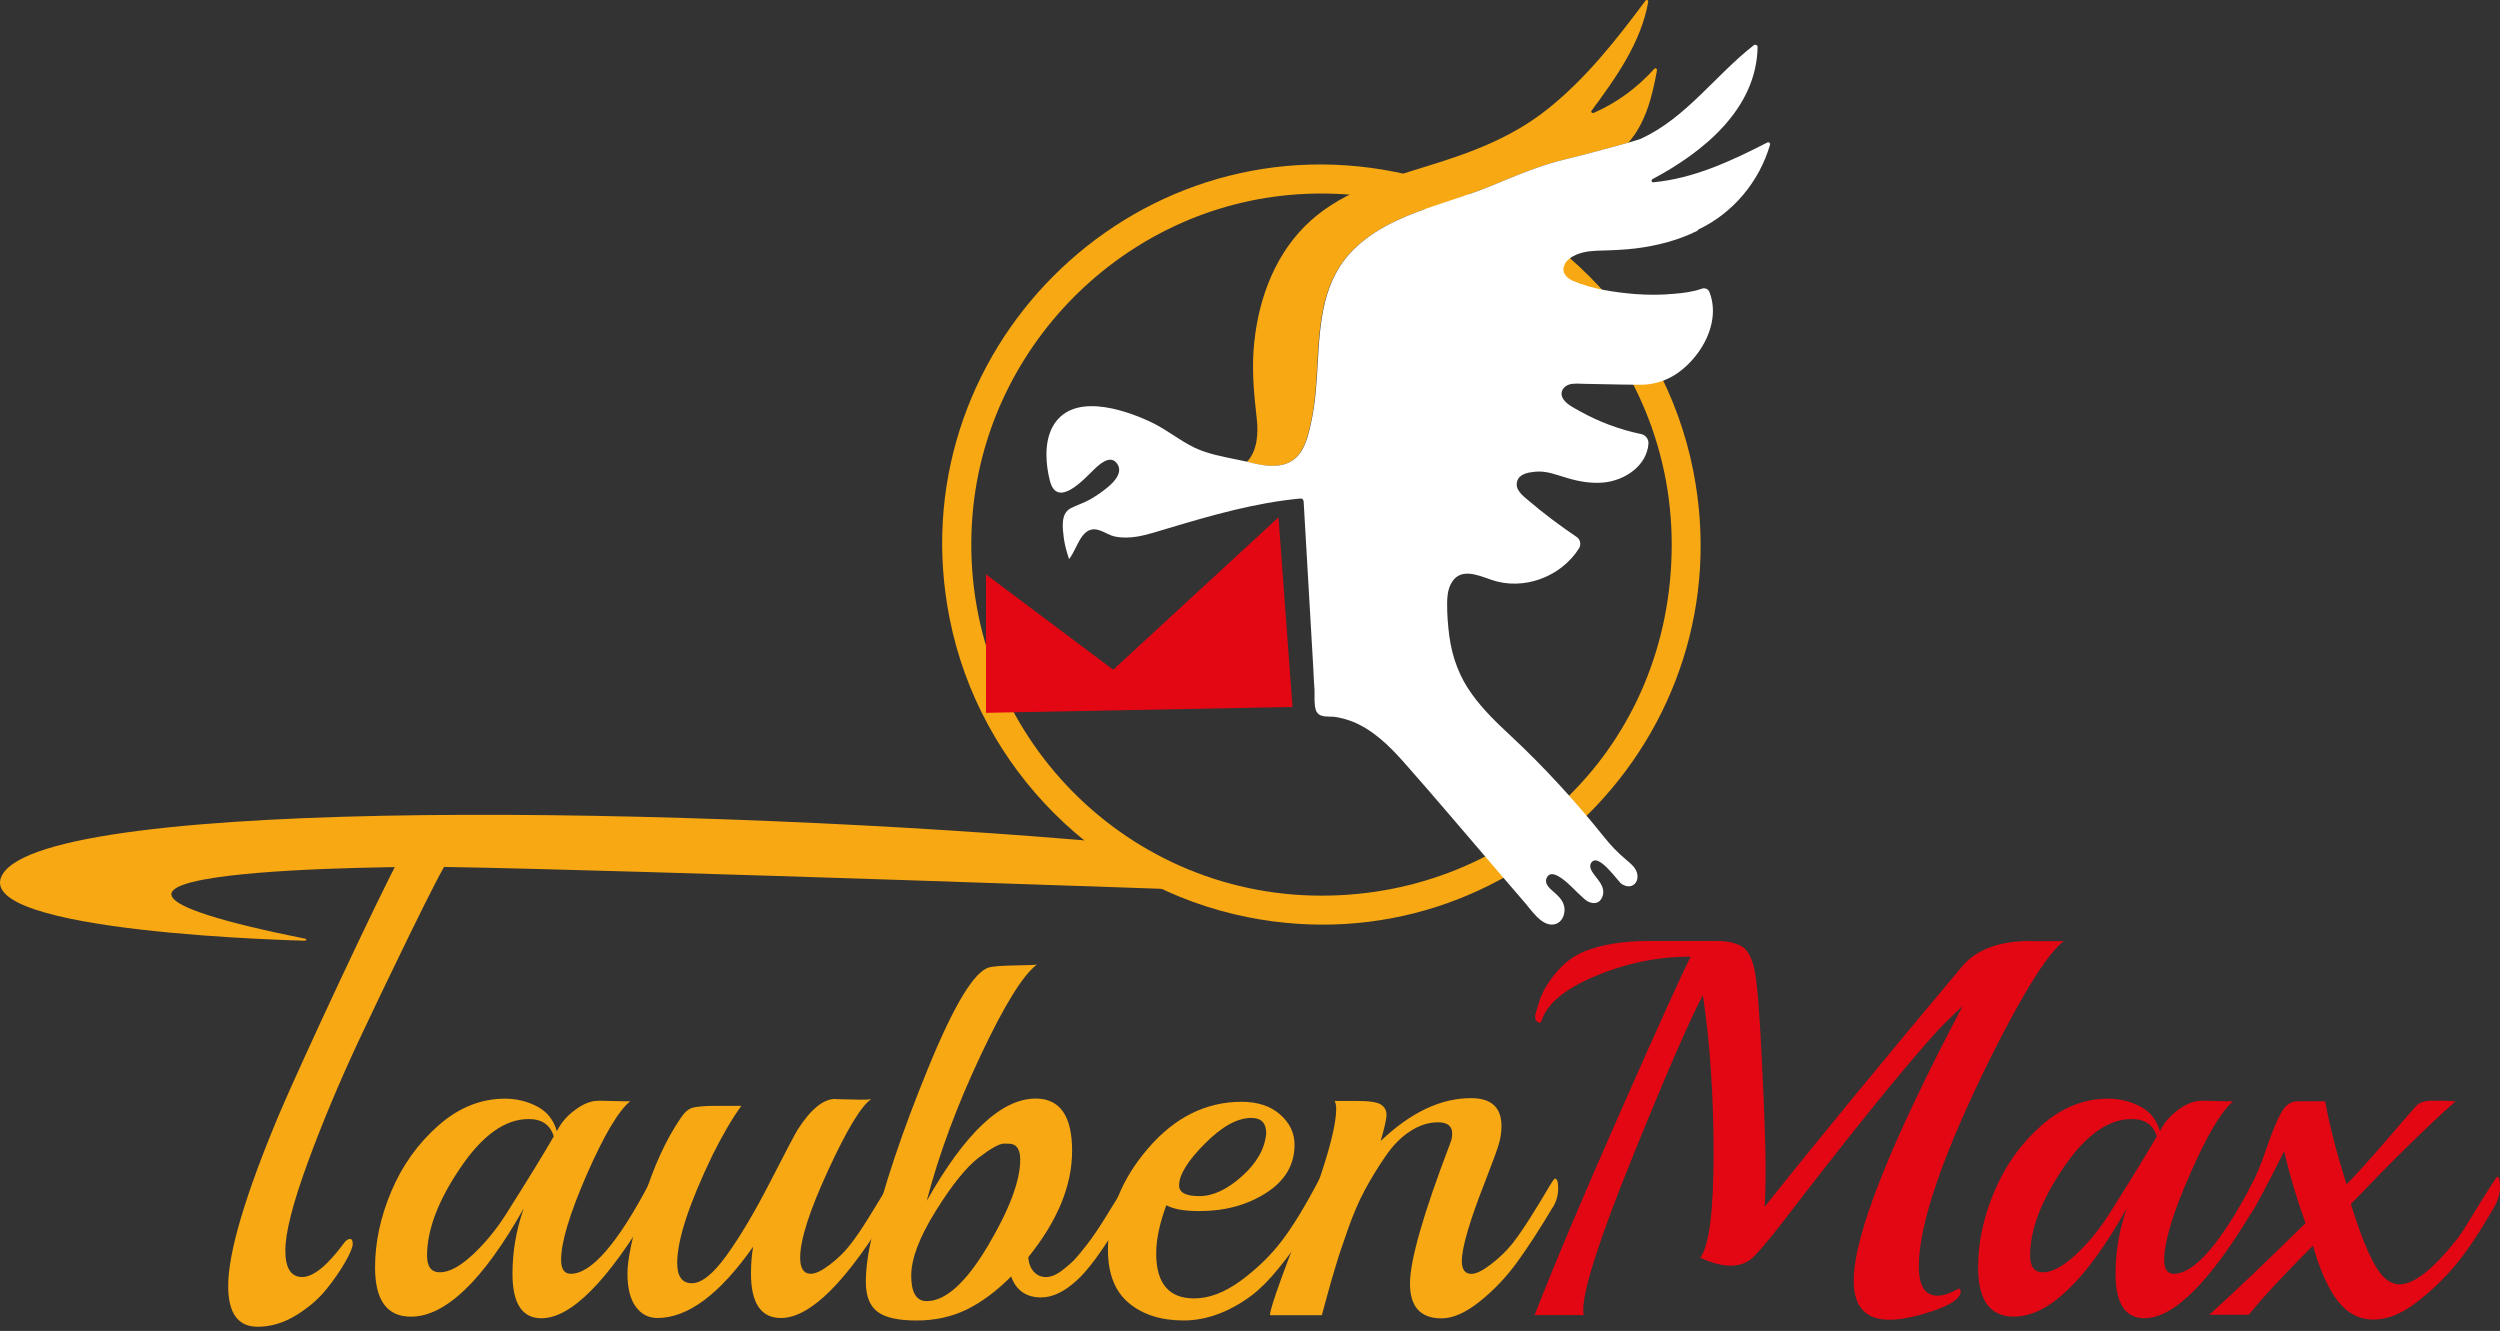 <svg xmlns="http://www.w3.org/2000/svg" xmlns:xlink="http://www.w3.org/1999/xlink" width="278px" height="148px" viewBox="0 0 278 148"><rect x="0" y="0" width="278" height="148" fill="#333333" stroke="none"/><g id="surface1"><path style=" stroke:none;fill-rule:nonzero;fill:rgb(89.02%,2.353%,7.451%);fill-opacity:1;" d="M 225.797 104.652 L 229.48 104.652 C 227.695 106.039 225 110.332 221.402 117.516 C 216.059 128.312 213.375 136.086 213.375 140.805 C 213.375 142.992 214.059 144.082 215.457 144.082 C 216.094 144.082 216.871 143.82 217.781 143.305 L 217.844 143.305 C 217.957 143.305 218.02 143.406 218.02 143.605 C 218.02 144.355 217.02 145.07 215.023 145.746 C 213.023 146.422 211.387 146.758 210.113 146.758 C 207.457 146.758 206.133 145.309 206.133 142.406 C 206.133 137.363 210.176 127.176 218.254 111.848 C 216.668 113.359 215.598 114.426 215.047 115.062 C 211.238 119.316 205.57 126.336 198.043 136.148 C 196.457 138.176 195.367 139.453 194.77 139.965 C 194.172 140.477 193.398 140.742 192.422 140.742 C 191.449 140.742 190.324 140.441 189.062 139.852 C 190.051 138.574 190.551 134.723 190.551 128.266 C 190.551 121.809 190.148 115.938 189.363 110.656 C 187.941 113.324 185.355 119.242 181.637 128.414 C 177.914 137.586 176.055 143.344 176.055 145.695 C 176.055 145.973 176.078 146.16 176.117 146.234 L 170.648 146.234 C 172.906 140.441 176.141 132.793 180.336 123.297 C 184.531 113.797 187.09 108.168 188.004 106.379 C 184.395 106.379 180.871 107.09 177.453 108.52 C 174.02 109.945 172.008 111.621 171.422 113.523 C 171.383 113.637 171.309 113.699 171.184 113.699 C 170.871 113.699 170.711 113.434 170.711 112.922 C 170.711 112.848 170.871 112.309 171.184 111.309 C 171.496 110.32 172.109 109.281 172.996 108.203 C 173.879 107.129 174.93 106.34 176.117 105.828 C 178.051 105.039 180.449 104.637 183.309 104.637 L 190.863 104.637 C 192.047 104.637 192.996 104.84 193.684 105.238 C 194.371 105.641 194.855 106.578 195.145 108.066 C 195.418 109.555 195.695 112.996 195.941 118.379 C 196.207 123.758 196.332 127.539 196.332 129.73 C 196.332 131.918 196.293 133.406 196.219 134.195 C 201.887 127.086 209.215 118.164 218.207 107.441 C 219.793 105.578 222.324 104.637 225.809 104.637 Z M 225.797 104.652 "></path><path style=" stroke:none;fill-rule:nonzero;fill:rgb(89.02%,2.353%,7.451%);fill-opacity:1;" d="M 244.762 122.398 L 247.734 122.461 L 248.332 122.461 C 247.023 123.535 245.426 126.238 243.516 130.594 C 241.605 134.949 240.656 138.113 240.656 140.09 C 240.656 141.129 241.016 141.645 241.73 141.645 C 244.027 141.645 246.961 138.25 250.531 131.457 C 250.695 131.18 250.832 131.043 250.945 131.043 C 251.18 131.043 251.305 131.406 251.305 132.145 C 251.305 132.883 251.105 133.582 250.707 134.258 C 245.836 142.48 241.754 146.586 238.457 146.586 C 236.324 146.586 235.25 144.934 235.25 141.645 C 235.25 139.176 235.66 136.762 236.496 134.371 C 231.977 142.395 227.797 146.41 223.949 146.41 C 221.289 146.41 219.965 144.582 219.965 140.93 C 219.965 138.152 220.566 135.336 221.777 132.469 C 222.988 129.605 224.723 127.176 226.984 125.176 C 229.242 123.172 231.715 122.172 234.414 122.172 C 235.688 122.172 236.871 122.461 237.984 123.035 C 239.094 123.609 239.832 124.535 240.18 125.801 C 240.617 124.887 241.293 124.098 242.203 123.422 C 243.113 122.746 243.965 122.41 244.762 122.41 Z M 239.832 126.34 C 239.43 125.062 238.508 124.438 237.035 124.438 C 234.426 124.438 231.879 126.25 229.43 129.891 C 226.973 133.52 225.746 136.773 225.746 139.629 C 225.746 140.855 226.223 141.48 227.172 141.48 C 228.207 141.48 229.406 140.828 230.805 139.539 C 232.191 138.25 233.438 136.738 234.551 134.984 C 237.008 131.094 238.77 128.215 239.844 126.352 Z M 239.832 126.34 "></path><path style=" stroke:none;fill-rule:nonzero;fill:rgb(89.02%,2.353%,7.451%);fill-opacity:1;" d="M 253.977 128.066 C 251.844 132.32 250.594 134.625 250.23 134.973 C 250.031 134.973 249.934 134.574 249.934 133.785 C 249.934 132.996 250.008 132.434 250.168 132.121 C 250.805 130.969 251.43 129.492 252.043 127.68 C 252.652 125.875 253.203 124.551 253.68 123.711 C 254.152 122.875 254.75 122.461 255.465 122.461 L 258.559 122.461 C 259.035 125.125 259.832 128.203 260.934 131.695 C 261.918 130.707 263.305 129.18 265.066 127.141 C 266.824 125.102 268.023 123.711 268.66 123 C 269.023 122.598 269.609 122.398 270.445 122.398 C 271.281 122.398 271.906 122.398 272.32 122.422 C 272.73 122.449 272.98 122.449 273.066 122.449 C 269.898 125.262 266.016 129.082 261.418 133.887 C 262.766 138.254 263.992 140.98 265.102 142.043 C 265.652 142.559 266.227 142.82 266.824 142.82 C 268.41 142.82 270.484 141.207 273.066 137.988 C 273.469 137.516 274.016 136.676 274.73 135.488 C 276.625 132.383 277.625 130.844 277.699 130.844 C 277.898 130.844 278 131.219 278 131.973 C 278 132.723 277.777 133.484 277.352 134.234 C 275.691 137.102 274.242 139.266 273.008 140.73 C 271.77 142.195 270.348 143.57 268.699 144.836 C 267.051 146.109 265.453 146.738 263.918 146.738 C 262.379 146.738 261.07 146.062 259.996 144.711 C 258.922 143.359 257.996 141.293 257.199 138.516 C 253.863 141.855 251.492 144.41 250.07 146.199 L 245.676 146.199 C 248.535 143.621 252.094 140.219 256.375 136.012 C 255.426 133.398 254.625 130.73 254.004 128.027 Z M 253.977 128.066 "></path><path style=" stroke:none;fill-rule:nonzero;fill:rgb(96.863%,65.882%,7.451%);fill-opacity:1;" d="M 155.164 19.121 C 125.711 13.254 99.715 39.32 105.609 68.828 C 108.93 85.469 122.129 98.684 138.734 101.988 C 168.176 107.855 194.145 81.789 188.277 52.285 C 184.969 35.641 171.77 22.426 155.164 19.121 Z M 146.949 99.598 C 124.625 99.598 106.707 80.777 108.082 58.113 C 109.254 38.68 125.012 22.84 144.402 21.602 C 167.051 20.148 185.895 38.156 185.895 60.555 C 185.895 82.953 168.449 99.598 146.949 99.598 Z M 146.949 99.598 "></path><path style=" stroke:none;fill-rule:nonzero;fill:rgb(96.863%,65.882%,7.451%);fill-opacity:1;" d="M 49.746 95.891 C 49.348 95.891 42.156 110.895 39.934 115.637 C 37.711 120.383 35.789 124.984 34.164 129.43 C 32.543 133.883 31.73 137.086 31.73 139.051 C 31.73 141.016 32.355 142.004 33.602 142.004 C 34.852 142.004 36.426 140.715 38.324 138.137 C 38.523 137.898 38.723 137.773 38.922 137.773 C 39.121 137.773 39.223 137.949 39.223 138.312 C 39.223 138.676 38.961 139.328 38.422 140.277 C 37.887 141.23 37.188 142.254 36.312 143.344 C 35.438 144.434 34.316 145.406 32.93 146.258 C 31.543 147.109 30.121 147.535 28.648 147.535 C 26.461 147.535 25.375 146.02 25.375 143.004 C 25.375 139.277 27.262 132.918 31.02 123.949 C 33.715 117.629 42.082 99.758 44.34 95.59 C 44.34 95.59 43.844 91.75 48.199 92.164 C 52.559 92.574 49.746 95.891 49.746 95.891 Z M 49.746 95.891 "></path><path style=" stroke:none;fill-rule:nonzero;fill:rgb(96.863%,65.882%,7.451%);fill-opacity:1;" d="M 66.504 122.398 L 69.477 122.461 L 70.074 122.461 C 68.762 123.539 67.164 126.242 65.254 130.594 C 63.355 134.949 62.395 138.117 62.395 140.094 C 62.395 141.133 62.758 141.645 63.469 141.645 C 65.766 141.645 68.703 138.254 72.273 131.457 C 72.434 131.184 72.57 131.047 72.684 131.047 C 72.922 131.047 73.047 131.41 73.047 132.148 C 73.047 132.887 72.848 133.586 72.445 134.262 C 67.578 142.484 63.496 146.59 60.199 146.59 C 58.062 146.59 56.988 144.938 56.988 141.645 C 56.988 139.18 57.402 136.766 58.238 134.375 C 53.719 142.395 49.535 146.414 45.691 146.414 C 43.031 146.414 41.707 144.586 41.707 140.934 C 41.707 138.152 42.305 135.336 43.516 132.473 C 44.727 129.605 46.465 127.18 48.723 125.176 C 50.984 123.176 53.457 122.172 56.152 122.172 C 57.426 122.172 58.613 122.461 59.723 123.035 C 60.836 123.613 61.57 124.539 61.922 125.801 C 62.359 124.891 63.031 124.102 63.945 123.426 C 64.855 122.75 65.703 122.41 66.504 122.41 Z M 61.57 126.34 C 61.172 125.062 60.25 124.438 58.773 124.438 C 56.164 124.438 53.617 126.254 51.172 129.895 C 48.711 133.523 47.488 136.777 47.488 139.629 C 47.488 140.855 47.961 141.48 48.91 141.48 C 49.949 141.48 51.145 140.832 52.543 139.543 C 53.93 138.254 55.18 136.738 56.289 134.988 C 58.75 131.098 60.512 128.219 61.586 126.352 Z M 61.57 126.34 "></path><path style=" stroke:none;fill-rule:nonzero;fill:rgb(96.863%,65.882%,7.451%);fill-opacity:1;" d="M 92.898 122.223 L 95.758 122.285 C 96.355 122.285 96.73 122.262 96.883 122.223 C 95.77 122.973 94.172 125.613 92.098 130.121 C 90.016 134.625 88.977 137.879 88.977 139.855 C 88.977 141.043 89.379 141.645 90.164 141.645 C 90.676 141.645 91.387 141.309 92.273 140.633 C 93.16 139.957 93.922 139.219 94.559 138.391 C 95.195 137.578 95.871 136.578 96.605 135.387 C 97.344 134.199 97.98 133.16 98.504 132.285 C 99.043 131.406 99.34 130.969 99.43 130.969 C 99.664 130.969 99.789 131.348 99.789 132.098 C 99.789 132.848 99.578 133.562 99.141 134.238 C 94.223 142.457 90.125 146.562 86.844 146.562 C 84.621 146.562 83.508 144.91 83.508 141.621 C 83.508 140.582 83.582 139.594 83.746 138.641 C 80.027 143.922 76.48 146.562 73.109 146.562 C 72.121 146.562 71.309 146.148 70.699 145.312 C 70.086 144.473 69.773 143.246 69.773 141.621 C 69.773 139.992 70.348 137.301 71.496 133.547 C 72.648 129.793 74.059 126.703 75.719 124.289 C 76.117 123.688 76.543 123.324 76.992 123.188 C 77.441 123.051 78.301 122.973 79.578 122.973 L 82.438 122.973 C 81.449 124.324 80.375 126.152 79.227 128.453 C 76.605 133.898 75.305 137.891 75.305 140.43 C 75.305 141.945 75.855 142.695 76.941 142.695 C 78.027 142.695 79.328 141.645 80.836 139.543 C 82.348 137.441 83.957 134.711 85.684 131.348 C 87.406 127.992 88.402 126.09 88.68 125.652 C 90.141 123.352 91.551 122.199 92.898 122.199 Z M 92.898 122.223 "></path><path style=" stroke:none;fill-rule:nonzero;fill:rgb(96.863%,65.882%,7.451%);fill-opacity:1;" d="M 125.762 130.984 C 126 130.984 126.125 131.348 126.125 132.086 C 126.125 132.824 126.012 133.387 125.762 133.785 L 124.449 135.988 C 122.504 139.203 120.918 141.344 119.691 142.422 C 118.344 143.648 117.035 144.273 115.773 144.273 C 114.113 144.273 113 143.496 112.438 141.945 C 110.816 143.57 109.168 144.797 107.508 145.613 C 105.848 146.426 103.984 146.84 101.926 146.84 C 99.867 146.84 98.406 146.512 97.555 145.848 C 96.707 145.199 96.281 144.098 96.281 142.57 C 96.281 141.043 96.52 139.305 96.992 137.352 C 98.219 132.109 100.277 125.941 103.176 118.859 C 106.07 111.762 108.344 108.008 110.004 107.57 C 110.516 107.445 111.465 107.383 112.824 107.355 C 114.199 107.332 115.012 107.309 115.297 107.27 C 113.75 108.422 111.664 111.801 109.031 117.395 C 106.395 123 104.398 128.379 103.051 133.535 C 107.332 125.953 111.379 122.16 115.172 122.16 C 117.871 122.16 119.219 124.102 119.219 127.969 C 119.219 131.836 117.594 135.777 114.348 139.793 C 114.387 140.469 114.586 141.008 114.949 141.406 C 115.312 141.809 115.762 142.008 116.309 142.008 C 116.859 142.008 117.469 141.758 118.121 141.258 C 118.77 140.758 119.27 140.316 119.605 139.941 C 119.941 139.566 120.391 139.016 120.941 138.305 C 121.492 137.59 122.152 136.629 122.902 135.414 C 123.652 134.199 124.301 133.16 124.836 132.285 C 125.375 131.41 125.676 130.969 125.762 130.969 Z M 112.562 127.23 C 112.453 127.191 112.141 127.168 111.641 127.168 C 111.141 127.168 110.215 127.68 108.844 128.719 C 107.48 129.758 105.883 131.723 104.062 134.648 C 102.238 137.566 101.328 139.969 101.328 141.859 C 101.328 143.746 101.902 144.684 103.051 144.684 C 105.148 144.684 107.406 142.645 109.828 138.578 C 112.25 134.512 113.449 131.297 113.449 128.957 C 113.449 127.969 113.148 127.391 112.562 127.23 Z M 112.562 127.23 "></path><path style=" stroke:none;fill-rule:nonzero;fill:rgb(96.863%,65.882%,7.451%);fill-opacity:1;" d="M 147.098 130.742 C 147.336 130.742 147.461 131.129 147.461 131.906 C 147.461 132.684 147.148 133.609 146.512 134.672 C 145.875 135.734 145.25 136.762 144.641 137.711 C 144.027 138.664 143.203 139.777 142.168 141.055 C 141.129 142.332 140.121 143.344 139.133 144.094 C 136.637 145.922 134.125 146.836 131.617 146.836 C 129.105 146.836 127.07 146.184 125.523 144.895 C 123.977 143.605 123.203 141.629 123.203 138.965 C 123.203 134.91 124.688 131.156 127.66 127.703 C 130.629 124.25 134.102 122.52 138.059 122.52 C 139.844 122.52 141.27 122.984 142.34 123.922 C 143.414 124.863 143.953 125.977 143.953 127.289 C 143.953 129.516 142.902 131.305 140.805 132.645 C 138.707 133.996 136.223 134.672 133.375 134.672 C 131.715 134.672 130.48 134.461 129.695 134.02 C 128.945 136.047 128.57 137.84 128.57 139.379 C 128.57 142.719 129.98 144.383 132.789 144.383 C 134.449 144.383 136.16 143.73 137.934 142.441 C 139.695 141.152 141.207 139.703 142.453 138.09 C 143.703 136.473 145.113 134.172 146.699 131.145 C 146.863 130.867 147 130.73 147.113 130.73 Z M 140.805 126.039 C 140.805 124.887 140.258 124.312 139.145 124.312 C 137.598 124.312 135.875 125.262 133.977 127.176 C 132.078 129.078 131.117 130.629 131.117 131.82 C 131.117 132.621 131.867 133.008 133.375 133.008 C 134.887 133.008 136.461 132.27 138.098 130.805 C 139.746 129.34 140.645 127.75 140.805 126.039 Z M 140.805 126.039 "></path><path style=" stroke:none;fill-rule:nonzero;fill:rgb(96.863%,65.882%,7.451%);fill-opacity:1;" d="M 172.656 134.262 C 171.195 136.727 169.848 138.781 168.648 140.434 C 167.438 142.082 166.066 143.523 164.516 144.75 C 162.969 145.977 161.57 146.602 160.297 146.602 C 157.961 146.602 156.789 145.312 156.789 142.734 C 156.789 140.156 158.273 134.977 161.246 127.18 C 161.406 126.816 161.484 126.441 161.484 126.055 C 161.484 125.215 160.957 124.801 159.91 124.801 C 158.859 124.801 157.824 125.129 156.812 125.793 C 155.801 126.441 154.879 127.379 154.055 128.594 C 153.219 129.809 152.469 131.035 151.793 132.285 C 151.121 133.535 150.496 134.977 149.922 136.602 C 149.348 138.23 148.883 139.594 148.559 140.684 C 148.223 141.77 147.887 142.945 147.547 144.199 C 147.211 145.449 147.023 146.137 146.988 146.25 L 141.219 146.25 C 141.219 145.414 142.965 140.633 146.449 131.898 C 147.875 127.805 148.586 124.953 148.586 123.312 C 148.586 122.914 148.523 122.625 148.41 122.426 L 150.906 122.426 C 152.293 122.426 153.191 122.562 153.578 122.84 C 153.98 123.113 154.18 123.488 154.18 123.965 C 154.18 124.441 153.953 125.414 153.531 126.879 C 156.863 123.699 160.211 122.113 163.582 122.113 C 165.84 122.113 166.965 123.152 166.965 125.215 C 166.965 125.891 166.863 126.566 166.664 127.242 C 166.465 127.918 165.965 129.27 165.18 131.297 C 163.43 135.738 162.555 138.73 162.555 140.23 C 162.555 141.184 162.918 141.656 163.629 141.656 C 164.141 141.656 164.867 141.297 165.805 140.582 C 166.738 139.867 167.5 139.117 168.125 138.355 C 168.738 137.578 169.41 136.602 170.148 135.438 C 170.887 134.262 171.508 133.25 172.02 132.375 C 172.531 131.496 172.832 131.059 172.906 131.059 C 173.145 131.059 173.27 131.422 173.27 132.16 C 173.27 132.898 173.07 133.598 172.672 134.273 Z M 172.656 134.262 "></path><path style=" stroke:none;fill-rule:nonzero;fill:rgb(96.863%,65.882%,7.451%);fill-opacity:1;" d="M 33.914 104.605 C 33.914 104.605 -3.578 103.766 0.277 97.234 C 5.523 88.387 78.578 89.676 123.789 93.73 L 135.926 99.074 C 135.926 99.074 71.234 96.77 49.547 96.406 C 45.34 96.332 -5.516 96.457 34.016 104.402 C 34.113 104.43 34.039 104.578 33.93 104.605 Z M 33.914 104.605 "></path><path style=" stroke:none;fill-rule:nonzero;fill:rgb(96.863%,65.882%,7.451%);fill-opacity:1;" d="M 184.258 7.812 C 183.746 10.688 182.973 13.742 181.062 15.871 C 179.062 16.445 175.641 17.348 174.305 17.66 C 171.371 18.32 168.637 19.512 165.867 20.648 C 160.559 22.863 153.992 23.816 149.973 28.309 C 149.383 28.957 148.898 29.66 148.523 30.398 C 148.523 30.398 148.512 30.398 148.512 30.41 C 146.398 34.34 146.676 39.234 146.273 43.602 C 146.164 44.801 145.988 46.004 145.727 47.18 C 145.5 48.191 145.215 49.332 144.652 50.219 C 144.578 50.32 144.516 50.418 144.441 50.52 C 143.027 52.32 140.582 51.859 138.66 51.359 C 139.82 50.145 139.945 48.18 139.746 46.504 C 139.457 43.977 139.223 41.496 139.395 38.957 C 139.758 33.926 141.457 28.832 145.062 25.191 C 148.711 21.5 153.793 19.988 158.625 18.496 C 163.457 17.02 168.051 15.344 172.047 12.164 C 176.328 8.773 179.727 4.434 182.984 0.066 C 183.082 -0.074 183.32 0.027 183.285 0.191 C 182.484 4.746 179.688 8.648 176.977 12.316 C 176.867 12.465 177.09 12.629 177.215 12.555 C 179.801 11.426 182.07 9.75 183.945 7.66 C 184.07 7.523 184.281 7.625 184.258 7.812 Z M 184.258 7.812 "></path><path style=" stroke:none;fill-rule:nonzero;fill:rgb(100%,100%,100%);fill-opacity:1;" d="M 173.867 29.719 C 173.73 30.469 174.332 30.996 174.953 31.246 C 177.051 32.148 179.574 32.512 181.836 32.699 C 183.27 32.809 184.707 32.809 186.141 32.672 C 187.164 32.586 188.238 32.461 189.215 32.109 C 189.551 31.984 189.949 32.109 190.086 32.461 C 190.988 34.75 190.238 37.289 188.801 39.254 C 187.203 41.406 185.094 42.785 182.371 42.785 C 181.035 42.785 179.676 42.746 178.34 42.723 C 177.641 42.707 176.941 42.695 176.242 42.684 C 175.68 42.684 175.016 42.582 174.457 42.77 C 173.883 42.973 173.48 43.508 173.707 44.121 C 174.008 44.898 175.004 45.336 175.68 45.723 C 177.801 46.914 180.098 47.766 182.484 48.266 C 182.984 48.363 183.344 48.828 183.309 49.328 C 183.133 51.793 180.688 53.434 178.312 53.656 C 176.953 53.781 175.578 53.547 174.281 53.156 C 173.07 52.809 171.973 52.32 170.684 52.457 C 169.961 52.531 168.949 52.684 168.711 53.508 C 168.426 54.41 169.301 55.109 169.91 55.609 C 171.621 57.074 173.445 58.438 175.316 59.703 C 175.742 59.988 175.855 60.555 175.578 60.992 C 173.57 64.156 169.41 65.723 165.816 64.469 C 164.293 63.934 162.281 63.043 161.32 64.969 C 160.996 65.621 160.922 66.371 160.922 67.074 C 160.91 68.301 161.008 69.562 161.172 70.789 C 161.496 73.129 162.293 75.293 163.691 77.207 C 164.93 78.938 166.465 80.398 168.012 81.84 C 171.758 85.344 175.156 89.059 178.363 93.062 C 179.102 93.988 179.898 94.828 180.812 95.59 C 181.211 95.93 181.648 96.266 181.898 96.73 C 182.52 97.906 181.559 99.105 180.324 98.293 C 179.926 98.055 177.652 94.602 176.902 96.016 C 176.68 96.441 177.039 96.941 177.266 97.254 C 177.75 97.918 178.477 98.605 178.238 99.547 C 178.051 100.27 177.504 100.609 176.738 100.32 C 176.316 100.172 175.93 99.707 175.605 99.434 C 175.105 99.02 172.57 96.043 171.957 97.707 C 171.746 98.281 172.332 98.809 172.734 99.145 C 173.246 99.594 173.73 100.02 173.918 100.711 C 174.156 101.598 173.684 102.762 172.633 102.812 C 171.336 102.875 170.285 101.195 169.547 100.359 C 168.637 99.297 167.727 98.242 166.812 97.18 C 163.219 93.012 159.684 88.797 156.039 84.68 C 154.441 82.891 152.668 81.164 150.422 80.25 C 149.797 80.012 149.148 79.824 148.484 79.723 C 147.723 79.613 146.613 79.898 146.312 78.922 C 146.113 78.273 146.199 77.422 146.176 76.746 C 146.113 75.945 146.074 75.117 146.039 74.316 C 145.676 68.137 145.312 61.941 144.965 55.762 C 144.902 55.461 144.828 55.461 144.613 55.434 C 139.621 55.898 134.789 57.285 130.008 58.715 C 128.82 59.062 127.621 59.477 126.398 59.676 C 125.609 59.801 124.785 59.828 124 59.664 C 123.375 59.539 122.902 59.188 122.328 58.988 C 120.254 58.238 119.867 60.953 118.883 62.168 C 118.617 61.402 118.406 60.629 118.293 59.816 C 118.168 58.738 117.918 57.148 119.031 56.535 C 119.719 56.172 120.492 55.949 121.203 55.547 C 121.93 55.133 122.602 54.66 123.238 54.133 C 123.926 53.547 124.898 52.52 124.227 51.566 C 123.465 50.469 122.215 51.668 121.602 52.258 C 120.516 53.32 117.547 56.586 116.746 53.457 C 116.285 51.656 116.109 49.289 116.996 47.562 C 119.043 43.586 124.762 45.438 127.859 46.875 C 129.605 47.676 131.066 48.914 132.777 49.754 C 134.215 50.453 135.887 50.766 137.496 51.094 C 137.496 51.105 138.457 51.293 138.684 51.344 L 138.695 51.344 C 140.605 51.855 143.066 52.32 144.477 50.504 C 144.551 50.406 144.613 50.305 144.688 50.203 C 145.25 49.316 145.539 48.191 145.762 47.164 C 146.023 45.988 146.199 44.785 146.312 43.586 C 146.727 39.219 146.438 34.324 148.547 30.395 C 148.547 30.383 148.559 30.383 148.559 30.383 C 148.934 29.645 149.422 28.945 150.008 28.293 C 154.027 23.801 160.598 22.863 165.902 20.633 C 168.676 19.496 171.41 18.309 174.344 17.645 C 175.668 17.332 179.086 16.43 181.098 15.855 C 181.836 15.641 182.383 15.48 182.547 15.391 C 187.539 13.062 190.762 8.348 195.02 5.031 C 195.195 4.891 195.457 5.031 195.445 5.242 C 195.32 12.137 189.387 16.93 183.73 19.934 C 183.594 20.02 183.645 20.285 183.832 20.273 C 188.379 19.848 192.523 17.895 196.543 15.84 C 196.691 15.766 196.867 15.906 196.832 16.078 C 195.633 20.195 192.746 23.664 188.875 25.516 C 188.801 25.539 188.789 25.59 188.789 25.641 C 186.617 26.73 184.27 27.328 181.859 27.629 C 180.66 27.766 179.461 27.828 178.266 27.855 C 177.277 27.879 176.254 27.918 175.316 28.305 C 174.742 28.555 174.02 28.992 173.895 29.695 Z M 173.867 29.719 "></path><path style=" stroke:none;fill-rule:nonzero;fill:rgb(89.02%,2.353%,7.451%);fill-opacity:1;" d="M 123.789 74.473 L 109.641 63.871 L 109.641 79.266 L 143.727 78.613 L 142.168 57.527 Z M 123.789 74.473 "></path></g></svg>